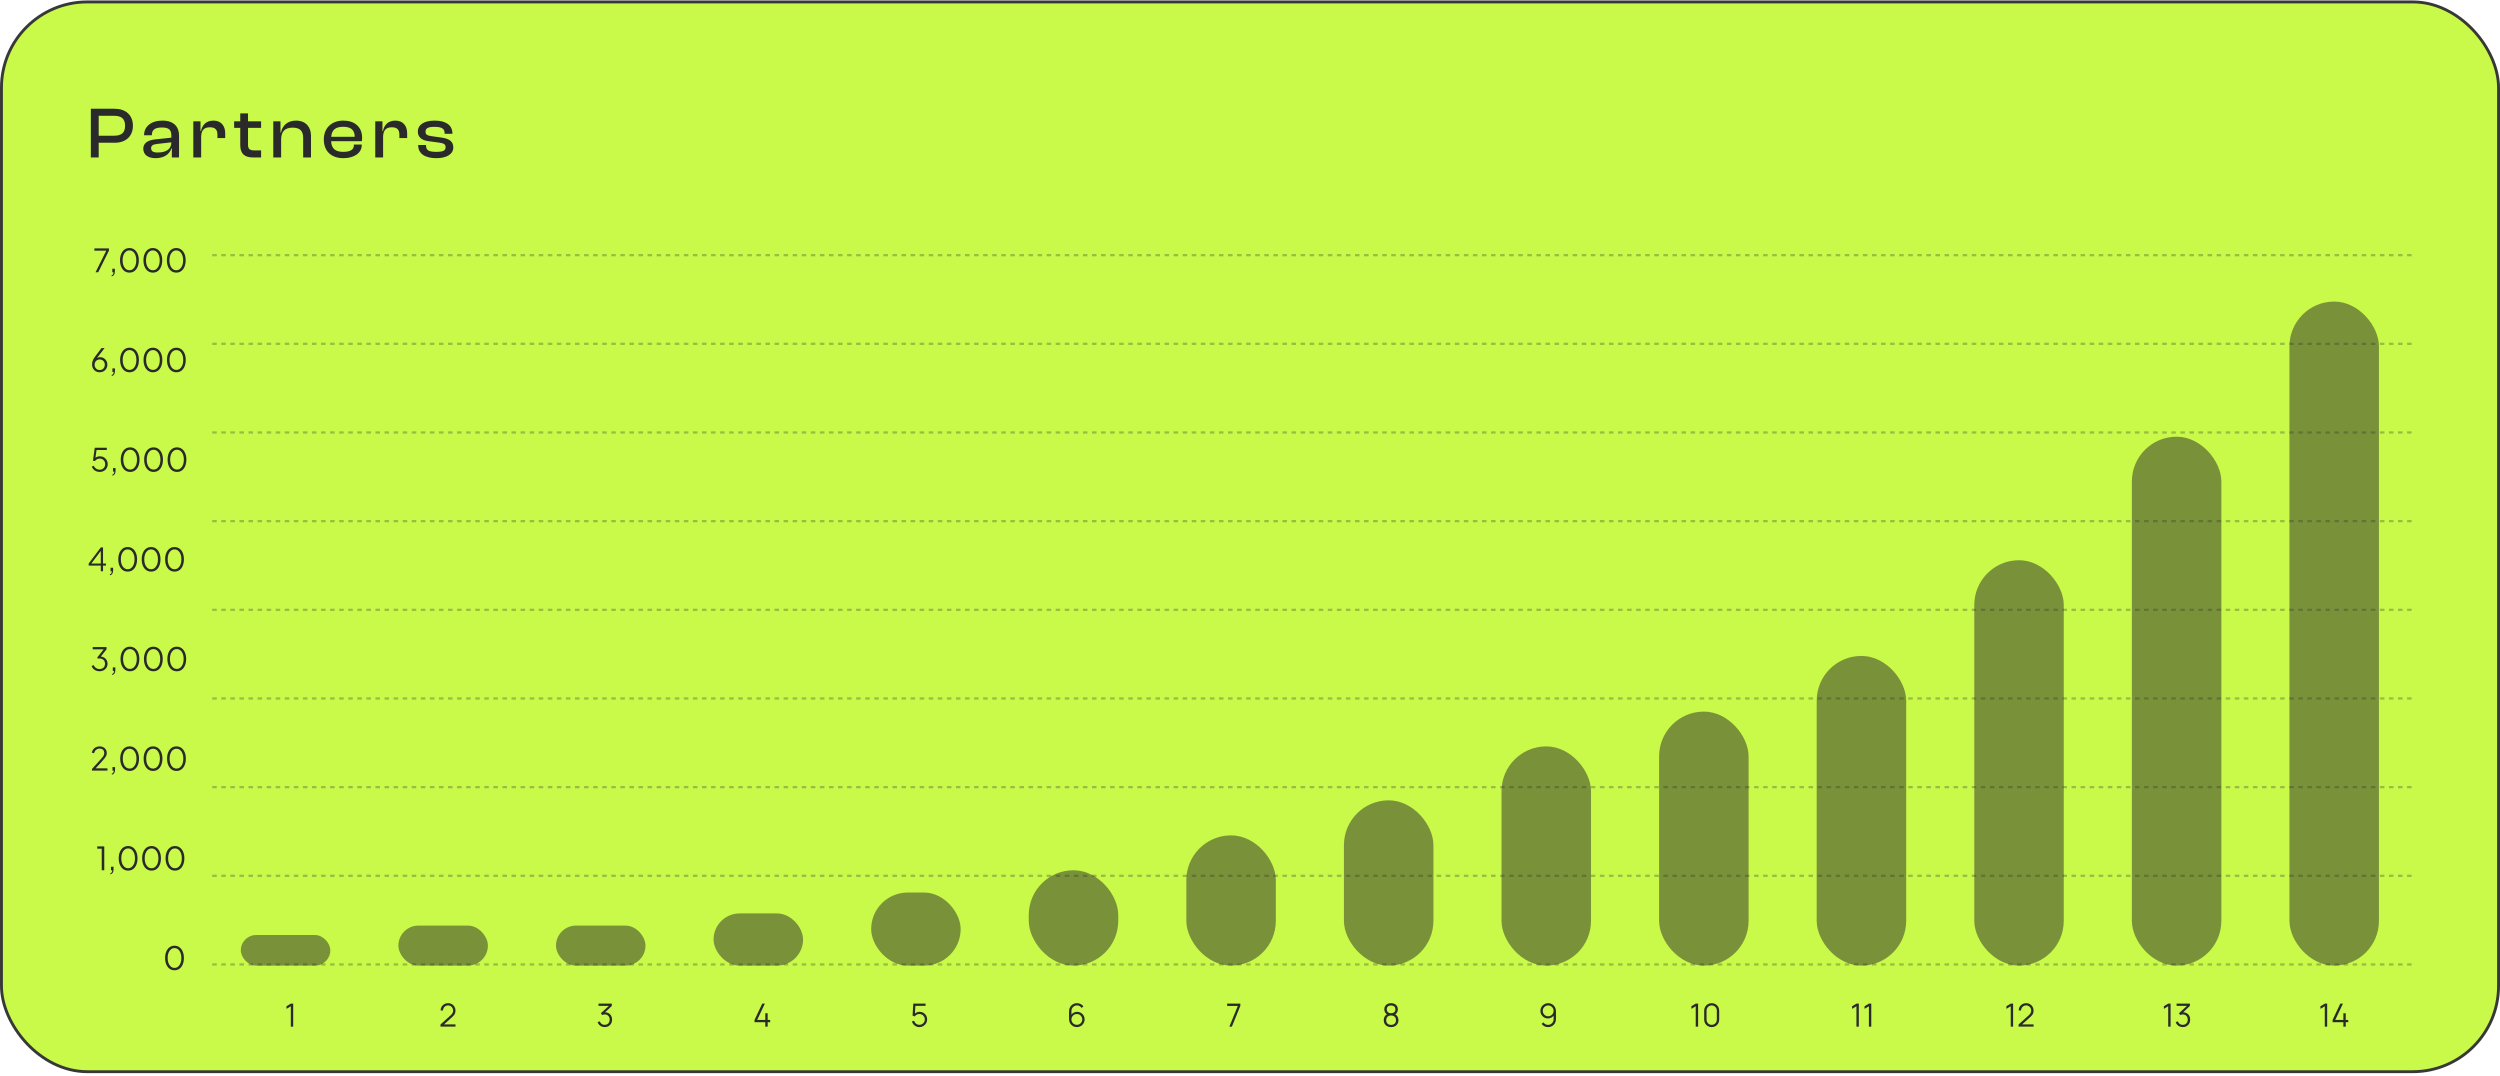 <svg width="860" height="370" viewBox="0 0 860 370" fill="none" xmlns="http://www.w3.org/2000/svg">
<rect x="0.5" y="0.662" width="859" height="368" rx="29.5" fill="#C9FA49"/>
<rect x="0.5" y="0.662" width="859" height="368" rx="29.5" stroke="#383838"/>
<path d="M33.95 54.162H31.25V37.412H39.45C43.175 37.412 45.725 39.537 45.725 43.262C45.725 46.962 43.175 49.112 39.45 49.112H33.95V54.162ZM39.2 39.837H33.95V46.687H39.2C41.725 46.687 43.025 45.737 43.025 43.262C43.025 40.787 41.725 39.837 39.2 39.837ZM53.489 54.412C50.914 54.412 49.289 53.212 49.289 51.162C49.289 49.237 50.839 48.237 53.289 47.962L58.939 47.362V46.637C58.939 44.587 58.039 43.862 55.664 43.862C53.364 43.862 52.239 44.612 52.239 46.437V46.537H49.564V46.437C49.564 43.612 51.914 41.487 55.864 41.487C59.814 41.487 61.589 43.637 61.589 46.612V54.162H59.114V51.062H58.939C58.289 53.162 56.314 54.412 53.489 54.412ZM51.989 50.987C51.989 51.987 52.664 52.462 54.214 52.462C57.039 52.462 58.939 51.412 58.939 48.962L54.064 49.512C52.664 49.687 51.989 50.012 51.989 50.987ZM69.199 54.162H66.499V41.737H68.974V45.087H69.149C69.524 43.087 70.874 41.487 73.424 41.487C76.249 41.487 77.474 43.512 77.474 45.862V47.487H74.799V46.387C74.799 44.612 74.049 43.787 72.199 43.787C70.074 43.787 69.199 44.962 69.199 47.187V54.162ZM89.82 54.162H86.97C84.295 54.162 82.645 52.987 82.645 49.962V43.987H80.545V41.737H82.645V39.012H85.32V41.737H89.82V43.987H85.32V49.812C85.32 51.337 86.02 51.737 87.57 51.737H89.82V54.162ZM96.709 54.162H94.009V41.737H96.484V45.587H96.659C97.034 43.487 98.684 41.487 101.834 41.487C105.284 41.487 106.984 43.812 106.984 46.687V54.162H104.284V47.412C104.284 45.087 103.234 43.912 100.659 43.912C97.934 43.912 96.709 45.312 96.709 48.012V54.162ZM118.14 54.412C114.065 54.412 111.39 52.112 111.39 47.962C111.39 44.087 114.04 41.487 118.09 41.487C121.94 41.487 124.565 43.612 124.565 47.387C124.565 47.837 124.54 48.187 124.465 48.562H113.915C114.015 50.962 115.19 52.237 118.065 52.237C120.665 52.237 121.74 51.387 121.74 49.912V49.712H124.44V49.937C124.44 52.587 121.84 54.412 118.14 54.412ZM118.04 43.612C115.29 43.612 114.09 44.837 113.94 47.062H122.015V47.012C122.015 44.712 120.69 43.612 118.04 43.612ZM131.787 54.162H129.087V41.737H131.562V45.087H131.737C132.112 43.087 133.462 41.487 136.012 41.487C138.837 41.487 140.062 43.512 140.062 45.862V47.487H137.387V46.387C137.387 44.612 136.637 43.787 134.787 43.787C132.662 43.787 131.787 44.962 131.787 47.187V54.162ZM150.133 54.412C146.133 54.412 143.858 52.837 143.858 49.962V49.887H146.558V50.087C146.558 51.712 147.533 52.237 150.133 52.237C152.558 52.237 153.283 51.737 153.283 50.637C153.283 49.612 152.683 49.287 150.908 49.037L147.508 48.587C145.158 48.287 143.733 47.287 143.733 45.212C143.733 43.037 145.708 41.487 149.533 41.487C153.333 41.487 155.633 43.012 155.633 45.962V46.037H152.958V45.887C152.958 44.412 152.208 43.637 149.458 43.637C147.183 43.637 146.383 44.137 146.383 45.312C146.383 46.287 146.883 46.637 148.758 46.887L151.633 47.287C154.583 47.662 155.933 48.662 155.933 50.712C155.933 53.037 153.633 54.412 150.133 54.412Z" fill="#2A2A2A"/>
<g opacity="0.3">
<line x1="73" y1="87.777" x2="830" y2="87.777" stroke="#2A2A2A" stroke-width="0.78" stroke-dasharray="1.56 1.56"/>
<line x1="73" y1="118.277" x2="830" y2="118.277" stroke="#2A2A2A" stroke-width="0.78" stroke-dasharray="1.56 1.56"/>
<line x1="73" y1="148.777" x2="830" y2="148.777" stroke="#2A2A2A" stroke-width="0.78" stroke-dasharray="1.56 1.56"/>
<line x1="73" y1="179.277" x2="830" y2="179.277" stroke="#2A2A2A" stroke-width="0.78" stroke-dasharray="1.56 1.56"/>
<line x1="73" y1="209.777" x2="830" y2="209.777" stroke="#2A2A2A" stroke-width="0.78" stroke-dasharray="1.56 1.56"/>
<line x1="73" y1="240.277" x2="830" y2="240.277" stroke="#2A2A2A" stroke-width="0.78" stroke-dasharray="1.56 1.56"/>
<line x1="73" y1="270.777" x2="830" y2="270.777" stroke="#2A2A2A" stroke-width="0.78" stroke-dasharray="1.56 1.56"/>
<line x1="73" y1="301.277" x2="830" y2="301.277" stroke="#2A2A2A" stroke-width="0.78" stroke-dasharray="1.56 1.56"/>
<line x1="73" y1="331.777" x2="830" y2="331.777" stroke="#2A2A2A" stroke-width="0.78" stroke-dasharray="1.56 1.56"/>
</g>
<rect opacity="0.5" x="82.841" y="321.649" width="30.786" height="10.518" rx="5.259" fill="#2A2A2A"/>
<rect opacity="0.5" x="137.051" y="318.404" width="30.786" height="13.762" rx="6.881" fill="#2A2A2A"/>
<rect opacity="0.5" x="191.261" y="318.404" width="30.786" height="13.762" rx="6.881" fill="#2A2A2A"/>
<rect opacity="0.5" x="245.471" y="314.215" width="30.786" height="17.952" rx="8.976" fill="#2A2A2A"/>
<rect opacity="0.5" x="299.681" y="307.033" width="30.786" height="25.134" rx="12.567" fill="#2A2A2A"/>
<rect opacity="0.5" x="353.891" y="299.363" width="30.786" height="32.803" rx="15.393" fill="#2A2A2A"/>
<rect opacity="0.5" x="408.101" y="287.363" width="30.786" height="44.803" rx="15.393" fill="#2A2A2A"/>
<rect opacity="0.5" x="462.311" y="275.311" width="30.786" height="56.855" rx="15.393" fill="#2A2A2A"/>
<rect opacity="0.5" x="516.521" y="256.757" width="30.786" height="75.41" rx="15.393" fill="#2A2A2A"/>
<rect opacity="0.5" x="570.731" y="244.787" width="30.786" height="87.38" rx="15.393" fill="#2A2A2A"/>
<rect opacity="0.5" x="624.941" y="225.634" width="30.786" height="106.533" rx="15.393" fill="#2A2A2A"/>
<rect opacity="0.5" x="679.151" y="192.715" width="30.786" height="139.451" rx="15.393" fill="#2A2A2A"/>
<rect opacity="0.5" x="733.361" y="150.22" width="30.786" height="181.946" rx="15.393" fill="#2A2A2A"/>
<rect opacity="0.5" x="787.571" y="103.736" width="30.786" height="228.431" rx="15.393" fill="#2A2A2A"/>
<path d="M100.043 353.167V346.149L98.553 347.045V346.138L100.043 345.247H100.863V353.167H100.043Z" fill="#2A2A2A"/>
<path d="M151.52 353.161L151.526 352.424L155.106 349.19C155.414 348.911 155.618 348.647 155.717 348.398C155.82 348.145 155.871 347.881 155.871 347.606C155.871 347.28 155.794 346.985 155.64 346.721C155.486 346.457 155.279 346.248 155.018 346.094C154.758 345.936 154.467 345.857 154.144 345.857C153.807 345.857 153.506 345.938 153.242 346.099C152.978 346.26 152.769 346.473 152.615 346.737C152.465 347.001 152.391 347.289 152.395 347.601H151.57C151.57 347.12 151.684 346.689 151.911 346.308C152.138 345.927 152.446 345.628 152.835 345.412C153.224 345.192 153.664 345.082 154.155 345.082C154.635 345.082 155.066 345.195 155.447 345.423C155.832 345.646 156.135 345.951 156.355 346.336C156.579 346.717 156.69 347.142 156.69 347.612C156.69 347.942 156.65 348.233 156.569 348.486C156.492 348.735 156.37 348.968 156.201 349.185C156.036 349.397 155.825 349.617 155.568 349.845L152.389 352.716L152.263 352.386H156.69V353.161H151.52Z" fill="#2A2A2A"/>
<path d="M208.037 353.326C207.645 353.326 207.284 353.256 206.954 353.117C206.624 352.978 206.339 352.78 206.101 352.523C205.863 352.263 205.689 351.953 205.579 351.594L206.349 351.363C206.481 351.755 206.697 352.052 206.998 352.254C207.302 352.455 207.645 352.552 208.026 352.545C208.378 352.538 208.681 352.459 208.934 352.309C209.19 352.158 209.386 351.949 209.522 351.682C209.658 351.414 209.726 351.104 209.726 350.752C209.726 350.213 209.568 349.78 209.253 349.454C208.941 349.124 208.528 348.959 208.015 348.959C207.872 348.959 207.722 348.979 207.564 349.02C207.406 349.056 207.26 349.109 207.124 349.179L206.717 348.536L209.797 345.692L209.929 346.022H205.892V345.247H210.468V346.033L207.784 348.596L207.773 348.277C208.323 348.207 208.807 348.27 209.225 348.464C209.643 348.658 209.969 348.955 210.204 349.355C210.442 349.751 210.562 350.217 210.562 350.752C210.562 351.258 210.452 351.705 210.232 352.094C210.015 352.479 209.716 352.782 209.335 353.002C208.954 353.218 208.521 353.326 208.037 353.326Z" fill="#2A2A2A"/>
<path d="M263.263 353.167V351.632H259.556V350.862L262.207 345.247H263.114L260.463 350.862H263.263V348.552H264.077V350.862H264.94V351.632H264.077V353.167H263.263Z" fill="#2A2A2A"/>
<path d="M316.255 353.332C315.844 353.332 315.464 353.247 315.116 353.079C314.768 352.91 314.471 352.677 314.225 352.38C313.979 352.083 313.803 351.742 313.697 351.357L314.473 351.148C314.542 351.434 314.669 351.682 314.852 351.891C315.035 352.096 315.25 352.255 315.496 352.369C315.745 352.483 316.005 352.54 316.277 352.54C316.629 352.54 316.944 352.455 317.223 352.287C317.505 352.114 317.729 351.887 317.894 351.605C318.059 351.322 318.141 351.012 318.141 350.675C318.141 350.327 318.055 350.013 317.883 349.735C317.71 349.452 317.483 349.229 317.201 349.064C316.918 348.899 316.61 348.816 316.277 348.816C315.903 348.816 315.58 348.899 315.309 349.064C315.037 349.225 314.821 349.428 314.66 349.674L313.923 349.366L314.165 345.247H318.394V346.022H314.522L314.924 345.643L314.709 349.157L314.506 348.888C314.733 348.627 315.008 348.424 315.331 348.277C315.653 348.13 315.992 348.057 316.348 348.057C316.836 348.057 317.276 348.174 317.668 348.409C318.06 348.64 318.372 348.954 318.603 349.35C318.834 349.746 318.95 350.187 318.95 350.675C318.95 351.159 318.827 351.603 318.581 352.006C318.335 352.406 318.009 352.727 317.602 352.969C317.195 353.211 316.746 353.332 316.255 353.332Z" fill="#2A2A2A"/>
<path d="M370.431 353.332C369.936 353.332 369.485 353.212 369.078 352.974C368.674 352.732 368.352 352.406 368.11 351.995C367.871 351.581 367.752 351.115 367.752 350.598V347.854C367.752 347.322 367.871 346.849 368.11 346.435C368.348 346.017 368.673 345.688 369.083 345.45C369.498 345.208 369.967 345.087 370.491 345.087C370.942 345.087 371.36 345.186 371.745 345.384C372.134 345.582 372.451 345.859 372.697 346.215L372.075 346.726C371.907 346.462 371.683 346.251 371.404 346.094C371.126 345.936 370.821 345.857 370.491 345.857C370.121 345.857 369.791 345.947 369.501 346.127C369.212 346.306 368.984 346.543 368.819 346.836C368.654 347.126 368.572 347.441 368.572 347.782V349.509L368.368 349.278C368.599 348.915 368.902 348.622 369.276 348.398C369.653 348.174 370.064 348.063 370.508 348.063C370.999 348.063 371.441 348.18 371.833 348.415C372.226 348.646 372.537 348.959 372.768 349.355C372.999 349.751 373.115 350.195 373.115 350.686C373.115 351.174 372.992 351.617 372.746 352.017C372.504 352.417 372.18 352.736 371.773 352.974C371.369 353.212 370.922 353.332 370.431 353.332ZM370.431 352.545C370.775 352.545 371.089 352.463 371.371 352.298C371.657 352.133 371.883 351.909 372.048 351.627C372.216 351.344 372.301 351.031 372.301 350.686C372.301 350.341 372.216 350.028 372.048 349.746C371.883 349.46 371.659 349.234 371.377 349.069C371.094 348.9 370.781 348.816 370.436 348.816C370.092 348.816 369.778 348.9 369.496 349.069C369.213 349.234 368.988 349.46 368.819 349.746C368.654 350.028 368.572 350.341 368.572 350.686C368.572 351.027 368.654 351.339 368.819 351.621C368.984 351.903 369.208 352.129 369.49 352.298C369.773 352.463 370.086 352.545 370.431 352.545Z" fill="#2A2A2A"/>
<path d="M422.897 353.167L425.812 346.033H422.144V345.247H426.676V346.033L423.766 353.167H422.897Z" fill="#2A2A2A"/>
<path d="M478.53 353.332C478.035 353.332 477.597 353.233 477.215 353.035C476.838 352.837 476.541 352.56 476.324 352.204C476.112 351.845 476.005 351.425 476.005 350.945C476.005 350.453 476.125 350.017 476.363 349.636C476.601 349.251 476.964 348.959 477.452 348.761L477.441 349.08C477.034 348.93 476.724 348.684 476.511 348.343C476.299 348.002 476.192 347.624 476.192 347.21C476.192 346.77 476.293 346.392 476.495 346.077C476.697 345.758 476.972 345.512 477.32 345.34C477.672 345.168 478.075 345.082 478.53 345.082C478.985 345.082 479.388 345.168 479.74 345.34C480.092 345.512 480.369 345.758 480.57 346.077C480.772 346.392 480.873 346.77 480.873 347.21C480.873 347.624 480.77 348 480.565 348.338C480.363 348.675 480.053 348.922 479.635 349.08L479.608 348.761C480.096 348.955 480.46 349.245 480.702 349.63C480.948 350.015 481.071 350.453 481.071 350.945C481.071 351.425 480.963 351.845 480.746 352.204C480.53 352.56 480.231 352.837 479.85 353.035C479.469 353.233 479.029 353.332 478.53 353.332ZM478.53 352.556C479.029 352.556 479.434 352.419 479.745 352.144C480.057 351.865 480.213 351.465 480.213 350.945C480.213 350.417 480.059 350.017 479.751 349.746C479.443 349.471 479.036 349.333 478.53 349.333C478.024 349.333 477.619 349.471 477.314 349.746C477.01 350.017 476.858 350.417 476.858 350.945C476.858 351.465 477.012 351.865 477.32 352.144C477.628 352.419 478.031 352.556 478.53 352.556ZM478.53 348.552C478.97 348.552 479.327 348.44 479.602 348.217C479.877 347.989 480.015 347.654 480.015 347.21C480.015 346.766 479.877 346.435 479.602 346.215C479.327 345.991 478.97 345.879 478.53 345.879C478.09 345.879 477.732 345.991 477.457 346.215C477.186 346.435 477.05 346.766 477.05 347.21C477.05 347.654 477.186 347.989 477.457 348.217C477.732 348.44 478.09 348.552 478.53 348.552Z" fill="#2A2A2A"/>
<path d="M532.574 345.087C533.072 345.087 533.523 345.208 533.927 345.45C534.334 345.688 534.656 346.015 534.895 346.429C535.133 346.84 535.252 347.302 535.252 347.815V350.565C535.252 351.093 535.133 351.566 534.895 351.984C534.656 352.402 534.33 352.732 533.916 352.974C533.505 353.212 533.037 353.332 532.513 353.332C532.062 353.332 531.644 353.233 531.259 353.035C530.878 352.833 530.562 352.556 530.313 352.204L530.929 351.693C531.098 351.953 531.321 352.162 531.6 352.32C531.882 352.477 532.187 352.556 532.513 352.556C532.887 352.556 533.217 352.468 533.503 352.292C533.793 352.112 534.02 351.878 534.185 351.588C534.354 351.295 534.438 350.978 534.438 350.637V348.91L534.636 349.141C534.409 349.504 534.106 349.797 533.729 350.021C533.355 350.244 532.944 350.356 532.497 350.356C532.009 350.356 531.567 350.239 531.171 350.004C530.779 349.769 530.467 349.454 530.236 349.058C530.009 348.662 529.895 348.22 529.895 347.733C529.895 347.245 530.016 346.801 530.258 346.402C530.5 345.998 530.825 345.679 531.232 345.445C531.639 345.206 532.086 345.087 532.574 345.087ZM532.574 345.868C532.229 345.868 531.915 345.952 531.633 346.121C531.351 346.286 531.125 346.51 530.957 346.792C530.792 347.074 530.709 347.388 530.709 347.733C530.709 348.077 530.792 348.391 530.957 348.673C531.122 348.955 531.345 349.181 531.628 349.35C531.91 349.515 532.223 349.597 532.568 349.597C532.913 349.597 533.226 349.515 533.509 349.35C533.795 349.181 534.02 348.955 534.185 348.673C534.354 348.391 534.438 348.077 534.438 347.733C534.438 347.392 534.354 347.08 534.185 346.798C534.02 346.515 533.796 346.29 533.514 346.121C533.232 345.952 532.918 345.868 532.574 345.868Z" fill="#2A2A2A"/>
<path d="M583.329 353.167V346.149L581.839 347.045V346.138L583.329 345.247H584.149V353.167H583.329ZM588.82 353.332C588.332 353.332 587.892 353.218 587.5 352.991C587.111 352.763 586.803 352.455 586.576 352.067C586.348 351.674 586.235 351.234 586.235 350.747V347.667C586.235 347.179 586.348 346.741 586.576 346.352C586.803 345.96 587.111 345.65 587.5 345.423C587.892 345.195 588.332 345.082 588.82 345.082C589.307 345.082 589.746 345.195 590.134 345.423C590.527 345.65 590.836 345.96 591.064 346.352C591.291 346.741 591.405 347.179 591.405 347.667V350.747C591.405 351.234 591.291 351.674 591.064 352.067C590.836 352.455 590.527 352.763 590.134 352.991C589.746 353.218 589.307 353.332 588.82 353.332ZM588.82 352.551C589.146 352.551 589.443 352.472 589.711 352.314C589.978 352.153 590.191 351.938 590.349 351.671C590.506 351.403 590.585 351.108 590.585 350.785V347.628C590.585 347.302 590.506 347.005 590.349 346.737C590.191 346.469 589.978 346.257 589.711 346.099C589.443 345.938 589.146 345.857 588.82 345.857C588.493 345.857 588.196 345.938 587.929 346.099C587.661 346.257 587.448 346.469 587.291 346.737C587.133 347.005 587.054 347.302 587.054 347.628V350.785C587.054 351.108 587.133 351.403 587.291 351.671C587.448 351.938 587.661 352.153 587.929 352.314C588.196 352.472 588.493 352.551 588.82 352.551Z" fill="#2A2A2A"/>
<path d="M638.614 353.167V346.149L637.124 347.045V346.138L638.614 345.247H639.434V353.167H638.614ZM642.901 353.167V346.149L641.41 347.045V346.138L642.901 345.247H643.72V353.167H642.901Z" fill="#2A2A2A"/>
<path d="M691.692 353.167V346.149L690.202 347.045V346.138L691.692 345.247H692.512V353.167H691.692ZM694.378 353.161L694.383 352.424L697.964 349.19C698.272 348.911 698.475 348.647 698.574 348.398C698.677 348.145 698.728 347.881 698.728 347.606C698.728 347.28 698.651 346.985 698.497 346.721C698.343 346.457 698.136 346.248 697.876 346.094C697.615 345.936 697.324 345.857 697.001 345.857C696.664 345.857 696.363 345.938 696.099 346.099C695.835 346.26 695.626 346.473 695.472 346.737C695.322 347.001 695.249 347.289 695.252 347.601H694.427C694.427 347.12 694.541 346.689 694.768 346.308C694.996 345.927 695.304 345.628 695.692 345.412C696.081 345.192 696.521 345.082 697.012 345.082C697.493 345.082 697.923 345.195 698.305 345.423C698.69 345.646 698.992 345.951 699.212 346.336C699.436 346.717 699.548 347.142 699.548 347.612C699.548 347.942 699.507 348.233 699.427 348.486C699.35 348.735 699.227 348.968 699.058 349.185C698.893 349.397 698.682 349.617 698.426 349.845L695.247 352.716L695.12 352.386H699.548V353.161H694.378Z" fill="#2A2A2A"/>
<path d="M745.86 353.167V346.149L744.37 347.045V346.138L745.86 345.247H746.68V353.167H745.86ZM750.894 353.326C750.502 353.326 750.141 353.256 749.811 353.117C749.481 352.978 749.197 352.78 748.958 352.523C748.72 352.263 748.546 351.953 748.436 351.594L749.206 351.363C749.338 351.755 749.554 352.052 749.855 352.254C750.159 352.455 750.502 352.552 750.883 352.545C751.235 352.538 751.538 352.459 751.791 352.309C752.048 352.158 752.244 351.949 752.379 351.682C752.515 351.414 752.583 351.104 752.583 350.752C752.583 350.213 752.425 349.78 752.11 349.454C751.798 349.124 751.386 348.959 750.872 348.959C750.729 348.959 750.579 348.979 750.421 349.02C750.264 349.056 750.117 349.109 749.981 349.179L749.574 348.536L752.654 345.692L752.786 346.022H748.749V345.247H753.325V346.033L750.641 348.596L750.63 348.277C751.18 348.207 751.664 348.27 752.082 348.464C752.5 348.658 752.827 348.955 753.061 349.355C753.3 349.751 753.419 350.217 753.419 350.752C753.419 351.258 753.309 351.705 753.089 352.094C752.873 352.479 752.574 352.782 752.192 353.002C751.811 353.218 751.378 353.326 750.894 353.326Z" fill="#2A2A2A"/>
<path d="M799.728 353.167V346.149L798.237 347.045V346.138L799.728 345.247H800.547V353.167H799.728ZM806.12 353.167V351.632H802.413V350.862L805.064 345.247H805.972L803.321 350.862H806.12V348.552H806.934V350.862H807.798V351.632H806.934V353.167H806.12Z" fill="#2A2A2A"/>
<path d="M32.869 93.649L36.565 86.224H32.473V85.454H37.478V86.224L33.793 93.649H32.869ZM38.412 95.079V94.694C38.632 94.635 38.794 94.522 38.896 94.353C38.999 94.184 39.05 93.95 39.05 93.649H38.632V92.439H39.512V93.363C39.512 93.84 39.421 94.221 39.237 94.507C39.054 94.8 38.779 94.991 38.412 95.079ZM44.534 93.781C43.889 93.781 43.32 93.605 42.829 93.253C42.345 92.894 41.967 92.399 41.696 91.768C41.425 91.13 41.289 90.389 41.289 89.546C41.289 88.703 41.425 87.966 41.696 87.335C41.967 86.697 42.345 86.202 42.829 85.85C43.313 85.498 43.878 85.322 44.523 85.322C45.168 85.322 45.733 85.498 46.217 85.85C46.701 86.202 47.079 86.697 47.35 87.335C47.621 87.966 47.757 88.703 47.757 89.546C47.757 90.389 47.621 91.13 47.35 91.768C47.086 92.406 46.712 92.901 46.228 93.253C45.744 93.605 45.179 93.781 44.534 93.781ZM44.534 92.956C45.003 92.956 45.414 92.813 45.766 92.527C46.118 92.241 46.393 91.845 46.591 91.339C46.789 90.826 46.888 90.228 46.888 89.546C46.888 88.864 46.789 88.27 46.591 87.764C46.393 87.251 46.118 86.855 45.766 86.576C45.414 86.29 45 86.147 44.523 86.147C44.054 86.147 43.643 86.29 43.291 86.576C42.939 86.855 42.664 87.251 42.466 87.764C42.268 88.27 42.169 88.864 42.169 89.546C42.169 90.221 42.268 90.815 42.466 91.328C42.664 91.841 42.939 92.241 43.291 92.527C43.65 92.813 44.065 92.956 44.534 92.956ZM52.591 93.781C51.945 93.781 51.377 93.605 50.886 93.253C50.402 92.894 50.024 92.399 49.753 91.768C49.481 91.13 49.346 90.389 49.346 89.546C49.346 88.703 49.481 87.966 49.753 87.335C50.024 86.697 50.402 86.202 50.886 85.85C51.37 85.498 51.934 85.322 52.58 85.322C53.225 85.322 53.79 85.498 54.274 85.85C54.758 86.202 55.135 86.697 55.407 87.335C55.678 87.966 55.814 88.703 55.814 89.546C55.814 90.389 55.678 91.13 55.407 91.768C55.143 92.406 54.769 92.901 54.285 93.253C53.801 93.605 53.236 93.781 52.591 93.781ZM52.591 92.956C53.06 92.956 53.471 92.813 53.823 92.527C54.175 92.241 54.45 91.845 54.648 91.339C54.846 90.826 54.945 90.228 54.945 89.546C54.945 88.864 54.846 88.27 54.648 87.764C54.45 87.251 54.175 86.855 53.823 86.576C53.471 86.29 53.056 86.147 52.58 86.147C52.11 86.147 51.7 86.29 51.348 86.576C50.996 86.855 50.721 87.251 50.523 87.764C50.325 88.27 50.226 88.864 50.226 89.546C50.226 90.221 50.325 90.815 50.523 91.328C50.721 91.841 50.996 92.241 51.348 92.527C51.707 92.813 52.121 92.956 52.591 92.956ZM60.647 93.781C60.002 93.781 59.434 93.605 58.942 93.253C58.458 92.894 58.081 92.399 57.809 91.768C57.538 91.13 57.402 90.389 57.402 89.546C57.402 88.703 57.538 87.966 57.809 87.335C58.081 86.697 58.458 86.202 58.942 85.85C59.426 85.498 59.991 85.322 60.636 85.322C61.282 85.322 61.846 85.498 62.33 85.85C62.814 86.202 63.192 86.697 63.463 87.335C63.735 87.966 63.87 88.703 63.87 89.546C63.87 90.389 63.735 91.13 63.463 91.768C63.199 92.406 62.825 92.901 62.341 93.253C61.857 93.605 61.293 93.781 60.647 93.781ZM60.647 92.956C61.117 92.956 61.527 92.813 61.879 92.527C62.231 92.241 62.506 91.845 62.704 91.339C62.902 90.826 63.001 90.228 63.001 89.546C63.001 88.864 62.902 88.27 62.704 87.764C62.506 87.251 62.231 86.855 61.879 86.576C61.527 86.29 61.113 86.147 60.636 86.147C60.167 86.147 59.756 86.29 59.404 86.576C59.052 86.855 58.777 87.251 58.579 87.764C58.381 88.27 58.282 88.864 58.282 89.546C58.282 90.221 58.381 90.815 58.579 91.328C58.777 91.841 59.052 92.241 59.404 92.527C59.764 92.813 60.178 92.956 60.647 92.956Z" fill="#2A2A2A"/>
<path d="M34.3 128.067C33.787 128.067 33.332 127.953 32.936 127.726C32.54 127.491 32.228 127.172 32.001 126.769C31.774 126.358 31.66 125.889 31.66 125.361C31.66 125.067 31.693 124.778 31.759 124.492C31.832 124.206 31.939 123.923 32.078 123.645C32.225 123.366 32.401 123.087 32.606 122.809L34.916 119.74H35.972L33.123 123.469L32.958 123.568C33.068 123.384 33.196 123.245 33.343 123.15C33.49 123.047 33.651 122.974 33.827 122.93C34.01 122.886 34.205 122.864 34.41 122.864C34.887 122.864 35.316 122.977 35.697 123.205C36.078 123.425 36.379 123.729 36.599 124.118C36.826 124.506 36.94 124.957 36.94 125.471C36.94 125.962 36.823 126.406 36.588 126.802C36.361 127.19 36.049 127.498 35.653 127.726C35.257 127.953 34.806 128.067 34.3 128.067ZM34.3 127.297C34.637 127.297 34.938 127.22 35.202 127.066C35.466 126.904 35.675 126.684 35.829 126.406C35.983 126.127 36.06 125.815 36.06 125.471C36.06 125.119 35.983 124.807 35.829 124.536C35.682 124.264 35.477 124.052 35.213 123.898C34.949 123.736 34.645 123.656 34.3 123.656C33.963 123.656 33.658 123.736 33.387 123.898C33.123 124.052 32.914 124.264 32.76 124.536C32.613 124.807 32.54 125.119 32.54 125.471C32.54 125.815 32.617 126.127 32.771 126.406C32.925 126.684 33.134 126.904 33.398 127.066C33.662 127.22 33.963 127.297 34.3 127.297ZM38.444 129.365V128.98C38.663 128.921 38.825 128.807 38.928 128.639C39.03 128.47 39.081 128.235 39.081 127.935H38.663V126.725H39.544V127.649C39.544 128.125 39.452 128.507 39.269 128.793C39.085 129.086 38.81 129.277 38.444 129.365ZM44.565 128.067C43.92 128.067 43.352 127.891 42.86 127.539C42.376 127.179 41.999 126.684 41.727 126.054C41.456 125.416 41.32 124.675 41.32 123.832C41.32 122.988 41.456 122.251 41.727 121.621C41.999 120.983 42.376 120.488 42.86 120.136C43.344 119.784 43.909 119.608 44.554 119.608C45.2 119.608 45.764 119.784 46.248 120.136C46.732 120.488 47.11 120.983 47.381 121.621C47.653 122.251 47.788 122.988 47.788 123.832C47.788 124.675 47.653 125.416 47.381 126.054C47.117 126.692 46.743 127.187 46.259 127.539C45.775 127.891 45.211 128.067 44.565 128.067ZM44.565 127.242C45.035 127.242 45.445 127.099 45.797 126.813C46.149 126.527 46.424 126.131 46.622 125.625C46.82 125.111 46.919 124.514 46.919 123.832C46.919 123.15 46.82 122.556 46.622 122.05C46.424 121.536 46.149 121.14 45.797 120.862C45.445 120.576 45.031 120.433 44.554 120.433C44.085 120.433 43.674 120.576 43.322 120.862C42.97 121.14 42.695 121.536 42.497 122.05C42.299 122.556 42.2 123.15 42.2 123.832C42.2 124.506 42.299 125.1 42.497 125.614C42.695 126.127 42.97 126.527 43.322 126.813C43.682 127.099 44.096 127.242 44.565 127.242ZM52.622 128.067C51.977 128.067 51.408 127.891 50.917 127.539C50.433 127.179 50.055 126.684 49.784 126.054C49.513 125.416 49.377 124.675 49.377 123.832C49.377 122.988 49.513 122.251 49.784 121.621C50.055 120.983 50.433 120.488 50.917 120.136C51.401 119.784 51.966 119.608 52.611 119.608C53.256 119.608 53.821 119.784 54.305 120.136C54.789 120.488 55.167 120.983 55.438 121.621C55.709 122.251 55.845 122.988 55.845 123.832C55.845 124.675 55.709 125.416 55.438 126.054C55.174 126.692 54.8 127.187 54.316 127.539C53.832 127.891 53.267 128.067 52.622 128.067ZM52.622 127.242C53.091 127.242 53.502 127.099 53.854 126.813C54.206 126.527 54.481 126.131 54.679 125.625C54.877 125.111 54.976 124.514 54.976 123.832C54.976 123.15 54.877 122.556 54.679 122.05C54.481 121.536 54.206 121.14 53.854 120.862C53.502 120.576 53.088 120.433 52.611 120.433C52.142 120.433 51.731 120.576 51.379 120.862C51.027 121.14 50.752 121.536 50.554 122.05C50.356 122.556 50.257 123.15 50.257 123.832C50.257 124.506 50.356 125.1 50.554 125.614C50.752 126.127 51.027 126.527 51.379 126.813C51.738 127.099 52.153 127.242 52.622 127.242ZM60.679 128.067C60.033 128.067 59.465 127.891 58.974 127.539C58.49 127.179 58.112 126.684 57.841 126.054C57.569 125.416 57.434 124.675 57.434 123.832C57.434 122.988 57.569 122.251 57.841 121.621C58.112 120.983 58.49 120.488 58.974 120.136C59.458 119.784 60.022 119.608 60.668 119.608C61.313 119.608 61.878 119.784 62.362 120.136C62.846 120.488 63.223 120.983 63.495 121.621C63.766 122.251 63.902 122.988 63.902 123.832C63.902 124.675 63.766 125.416 63.495 126.054C63.231 126.692 62.857 127.187 62.373 127.539C61.889 127.891 61.324 128.067 60.679 128.067ZM60.679 127.242C61.148 127.242 61.559 127.099 61.911 126.813C62.263 126.527 62.538 126.131 62.736 125.625C62.934 125.111 63.033 124.514 63.033 123.832C63.033 123.15 62.934 122.556 62.736 122.05C62.538 121.536 62.263 121.14 61.911 120.862C61.559 120.576 61.144 120.433 60.668 120.433C60.198 120.433 59.788 120.576 59.436 120.862C59.084 121.14 58.809 121.536 58.611 122.05C58.413 122.556 58.314 123.15 58.314 123.832C58.314 124.506 58.413 125.1 58.611 125.614C58.809 126.127 59.084 126.527 59.436 126.813C59.795 127.099 60.209 127.242 60.679 127.242Z" fill="#2A2A2A"/>
<path d="M34.322 162.352C33.897 162.352 33.501 162.279 33.134 162.132C32.775 161.986 32.459 161.777 32.188 161.505C31.917 161.234 31.711 160.911 31.572 160.537L32.243 160.207C32.412 160.633 32.687 160.97 33.068 161.219C33.457 161.461 33.875 161.582 34.322 161.582C34.681 161.582 35 161.498 35.279 161.329C35.565 161.161 35.789 160.933 35.95 160.647C36.111 160.354 36.192 160.028 36.192 159.668C36.192 159.294 36.108 158.964 35.939 158.678C35.778 158.392 35.558 158.169 35.279 158.007C35 157.839 34.685 157.754 34.333 157.754C33.974 157.754 33.64 157.839 33.332 158.007C33.031 158.169 32.811 158.367 32.672 158.601L31.979 158.469L32.595 154.025H36.742V154.795H32.914L33.255 154.498L32.76 157.996L32.419 157.842C32.676 157.527 32.976 157.303 33.321 157.171C33.666 157.032 34.018 156.962 34.377 156.962C34.905 156.962 35.371 157.087 35.774 157.336C36.177 157.578 36.493 157.905 36.72 158.315C36.955 158.719 37.072 159.17 37.072 159.668C37.072 160.174 36.951 160.633 36.709 161.043C36.474 161.447 36.148 161.766 35.73 162C35.319 162.235 34.85 162.352 34.322 162.352ZM38.658 163.65V163.265C38.878 163.207 39.04 163.093 39.142 162.924C39.245 162.756 39.296 162.521 39.296 162.22H38.878V161.01H39.758V161.934C39.758 162.411 39.667 162.792 39.483 163.078C39.3 163.372 39.025 163.562 38.658 163.65ZM44.78 162.352C44.135 162.352 43.566 162.176 43.075 161.824C42.591 161.465 42.214 160.97 41.942 160.339C41.671 159.701 41.535 158.961 41.535 158.117C41.535 157.274 41.671 156.537 41.942 155.906C42.214 155.268 42.591 154.773 43.075 154.421C43.559 154.069 44.124 153.893 44.769 153.893C45.414 153.893 45.979 154.069 46.463 154.421C46.947 154.773 47.325 155.268 47.596 155.906C47.867 156.537 48.003 157.274 48.003 158.117C48.003 158.961 47.867 159.701 47.596 160.339C47.332 160.977 46.958 161.472 46.474 161.824C45.99 162.176 45.425 162.352 44.78 162.352ZM44.78 161.527C45.249 161.527 45.66 161.384 46.012 161.098C46.364 160.812 46.639 160.416 46.837 159.91C47.035 159.397 47.134 158.799 47.134 158.117C47.134 157.435 47.035 156.841 46.837 156.335C46.639 155.822 46.364 155.426 46.012 155.147C45.66 154.861 45.246 154.718 44.769 154.718C44.3 154.718 43.889 154.861 43.537 155.147C43.185 155.426 42.91 155.822 42.712 156.335C42.514 156.841 42.415 157.435 42.415 158.117C42.415 158.792 42.514 159.386 42.712 159.899C42.91 160.413 43.185 160.812 43.537 161.098C43.897 161.384 44.311 161.527 44.78 161.527ZM52.837 162.352C52.191 162.352 51.623 162.176 51.132 161.824C50.648 161.465 50.27 160.97 49.999 160.339C49.727 159.701 49.592 158.961 49.592 158.117C49.592 157.274 49.727 156.537 49.999 155.906C50.27 155.268 50.648 154.773 51.132 154.421C51.616 154.069 52.181 153.893 52.826 153.893C53.471 153.893 54.036 154.069 54.52 154.421C55.004 154.773 55.382 155.268 55.653 155.906C55.924 156.537 56.06 157.274 56.06 158.117C56.06 158.961 55.924 159.701 55.653 160.339C55.389 160.977 55.015 161.472 54.531 161.824C54.047 162.176 53.482 162.352 52.837 162.352ZM52.837 161.527C53.306 161.527 53.717 161.384 54.069 161.098C54.421 160.812 54.696 160.416 54.894 159.91C55.092 159.397 55.191 158.799 55.191 158.117C55.191 157.435 55.092 156.841 54.894 156.335C54.696 155.822 54.421 155.426 54.069 155.147C53.717 154.861 53.303 154.718 52.826 154.718C52.356 154.718 51.946 154.861 51.594 155.147C51.242 155.426 50.967 155.822 50.769 156.335C50.571 156.841 50.472 157.435 50.472 158.117C50.472 158.792 50.571 159.386 50.769 159.899C50.967 160.413 51.242 160.812 51.594 161.098C51.953 161.384 52.367 161.527 52.837 161.527ZM60.893 162.352C60.248 162.352 59.68 162.176 59.188 161.824C58.704 161.465 58.327 160.97 58.055 160.339C57.784 159.701 57.648 158.961 57.648 158.117C57.648 157.274 57.784 156.537 58.055 155.906C58.327 155.268 58.704 154.773 59.188 154.421C59.672 154.069 60.237 153.893 60.882 153.893C61.528 153.893 62.092 154.069 62.576 154.421C63.06 154.773 63.438 155.268 63.709 155.906C63.981 156.537 64.116 157.274 64.116 158.117C64.116 158.961 63.981 159.701 63.709 160.339C63.445 160.977 63.071 161.472 62.587 161.824C62.103 162.176 61.539 162.352 60.893 162.352ZM60.893 161.527C61.363 161.527 61.773 161.384 62.125 161.098C62.477 160.812 62.752 160.416 62.95 159.91C63.148 159.397 63.247 158.799 63.247 158.117C63.247 157.435 63.148 156.841 62.95 156.335C62.752 155.822 62.477 155.426 62.125 155.147C61.773 154.861 61.359 154.718 60.882 154.718C60.413 154.718 60.002 154.861 59.65 155.147C59.298 155.426 59.023 155.822 58.825 156.335C58.627 156.841 58.528 157.435 58.528 158.117C58.528 158.792 58.627 159.386 58.825 159.899C59.023 160.413 59.298 160.812 59.65 161.098C60.01 161.384 60.424 161.527 60.893 161.527Z" fill="#2A2A2A"/>
<path d="M34.675 196.506V194.57H30.506V193.855L34.675 188.311H35.445V193.855H36.446V194.57H35.445V196.506H34.675ZM31.177 194.174L31.078 193.855H34.675V189.07L34.95 189.147L31.177 194.174ZM37.809 197.936V197.551C38.029 197.492 38.19 197.379 38.293 197.21C38.395 197.041 38.447 196.807 38.447 196.506H38.029V195.296H38.909V196.22C38.909 196.697 38.817 197.078 38.634 197.364C38.45 197.657 38.175 197.848 37.809 197.936ZM43.931 196.638C43.285 196.638 42.717 196.462 42.226 196.11C41.742 195.751 41.364 195.256 41.093 194.625C40.821 193.987 40.686 193.246 40.686 192.403C40.686 191.56 40.821 190.823 41.093 190.192C41.364 189.554 41.742 189.059 42.226 188.707C42.71 188.355 43.274 188.179 43.92 188.179C44.565 188.179 45.13 188.355 45.614 188.707C46.098 189.059 46.475 189.554 46.747 190.192C47.018 190.823 47.154 191.56 47.154 192.403C47.154 193.246 47.018 193.987 46.747 194.625C46.483 195.263 46.109 195.758 45.625 196.11C45.141 196.462 44.576 196.638 43.931 196.638ZM43.931 195.813C44.4 195.813 44.811 195.67 45.163 195.384C45.515 195.098 45.79 194.702 45.988 194.196C46.186 193.683 46.285 193.085 46.285 192.403C46.285 191.721 46.186 191.127 45.988 190.621C45.79 190.108 45.515 189.712 45.163 189.433C44.811 189.147 44.396 189.004 43.92 189.004C43.45 189.004 43.04 189.147 42.688 189.433C42.336 189.712 42.061 190.108 41.863 190.621C41.665 191.127 41.566 191.721 41.566 192.403C41.566 193.078 41.665 193.672 41.863 194.185C42.061 194.698 42.336 195.098 42.688 195.384C43.047 195.67 43.461 195.813 43.931 195.813ZM51.987 196.638C51.342 196.638 50.773 196.462 50.282 196.11C49.798 195.751 49.42 195.256 49.149 194.625C48.878 193.987 48.742 193.246 48.742 192.403C48.742 191.56 48.878 190.823 49.149 190.192C49.42 189.554 49.798 189.059 50.282 188.707C50.766 188.355 51.331 188.179 51.976 188.179C52.621 188.179 53.186 188.355 53.67 188.707C54.154 189.059 54.532 189.554 54.803 190.192C55.075 190.823 55.21 191.56 55.21 192.403C55.21 193.246 55.075 193.987 54.803 194.625C54.539 195.263 54.165 195.758 53.681 196.11C53.197 196.462 52.633 196.638 51.987 196.638ZM51.987 195.813C52.456 195.813 52.867 195.67 53.219 195.384C53.571 195.098 53.846 194.702 54.044 194.196C54.242 193.683 54.341 193.085 54.341 192.403C54.341 191.721 54.242 191.127 54.044 190.621C53.846 190.108 53.571 189.712 53.219 189.433C52.867 189.147 52.453 189.004 51.976 189.004C51.507 189.004 51.096 189.147 50.744 189.433C50.392 189.712 50.117 190.108 49.919 190.621C49.721 191.127 49.622 191.721 49.622 192.403C49.622 193.078 49.721 193.672 49.919 194.185C50.117 194.698 50.392 195.098 50.744 195.384C51.103 195.67 51.518 195.813 51.987 195.813ZM60.044 196.638C59.398 196.638 58.83 196.462 58.339 196.11C57.855 195.751 57.477 195.256 57.206 194.625C56.934 193.987 56.799 193.246 56.799 192.403C56.799 191.56 56.934 190.823 57.206 190.192C57.477 189.554 57.855 189.059 58.339 188.707C58.823 188.355 59.388 188.179 60.033 188.179C60.678 188.179 61.243 188.355 61.727 188.707C62.211 189.059 62.589 189.554 62.86 190.192C63.131 190.823 63.267 191.56 63.267 192.403C63.267 193.246 63.131 193.987 62.86 194.625C62.596 195.263 62.222 195.758 61.738 196.11C61.254 196.462 60.689 196.638 60.044 196.638ZM60.044 195.813C60.513 195.813 60.924 195.67 61.276 195.384C61.628 195.098 61.903 194.702 62.101 194.196C62.299 193.683 62.398 193.085 62.398 192.403C62.398 191.721 62.299 191.127 62.101 190.621C61.903 190.108 61.628 189.712 61.276 189.433C60.924 189.147 60.51 189.004 60.033 189.004C59.563 189.004 59.153 189.147 58.801 189.433C58.449 189.712 58.174 190.108 57.976 190.621C57.778 191.127 57.679 191.721 57.679 192.403C57.679 193.078 57.778 193.672 57.976 194.185C58.174 194.698 58.449 195.098 58.801 195.384C59.16 195.67 59.575 195.813 60.044 195.813Z" fill="#2A2A2A"/>
<path d="M34.234 230.924C33.809 230.924 33.416 230.85 33.057 230.704C32.698 230.557 32.382 230.348 32.111 230.077C31.847 229.805 31.645 229.483 31.506 229.109L32.21 228.779C32.379 229.204 32.643 229.541 33.002 229.791C33.361 230.033 33.772 230.154 34.234 230.154C34.601 230.154 34.927 230.084 35.213 229.945C35.499 229.798 35.723 229.589 35.884 229.318C36.045 229.046 36.126 228.716 36.126 228.328C36.126 227.939 36.042 227.609 35.873 227.338C35.712 227.066 35.488 226.861 35.202 226.722C34.916 226.582 34.59 226.513 34.223 226.513C34.128 226.513 34.021 226.516 33.904 226.524C33.794 226.531 33.702 226.542 33.629 226.557L33.453 226.172L35.664 223.367H31.891V222.597H36.654V223.367L34.586 225.974L34.476 225.831C34.967 225.845 35.404 225.963 35.785 226.183C36.166 226.395 36.463 226.685 36.676 227.052C36.896 227.418 37.006 227.844 37.006 228.328C37.006 228.812 36.889 229.252 36.654 229.648C36.419 230.036 36.093 230.348 35.675 230.583C35.257 230.81 34.777 230.924 34.234 230.924ZM38.583 232.222V231.837C38.803 231.778 38.965 231.664 39.067 231.496C39.17 231.327 39.221 231.092 39.221 230.792H38.803V229.582H39.683V230.506C39.683 230.982 39.592 231.364 39.408 231.65C39.225 231.943 38.95 232.134 38.583 232.222ZM44.705 230.924C44.06 230.924 43.491 230.748 43 230.396C42.516 230.036 42.138 229.541 41.867 228.911C41.596 228.273 41.46 227.532 41.46 226.689C41.46 225.845 41.596 225.108 41.867 224.478C42.138 223.84 42.516 223.345 43 222.993C43.484 222.641 44.049 222.465 44.694 222.465C45.339 222.465 45.904 222.641 46.388 222.993C46.872 223.345 47.25 223.84 47.521 224.478C47.792 225.108 47.928 225.845 47.928 226.689C47.928 227.532 47.792 228.273 47.521 228.911C47.257 229.549 46.883 230.044 46.399 230.396C45.915 230.748 45.35 230.924 44.705 230.924ZM44.705 230.099C45.174 230.099 45.585 229.956 45.937 229.67C46.289 229.384 46.564 228.988 46.762 228.482C46.96 227.968 47.059 227.371 47.059 226.689C47.059 226.007 46.96 225.413 46.762 224.907C46.564 224.393 46.289 223.997 45.937 223.719C45.585 223.433 45.171 223.29 44.694 223.29C44.225 223.29 43.814 223.433 43.462 223.719C43.11 223.997 42.835 224.393 42.637 224.907C42.439 225.413 42.34 226.007 42.34 226.689C42.34 227.363 42.439 227.957 42.637 228.471C42.835 228.984 43.11 229.384 43.462 229.67C43.821 229.956 44.236 230.099 44.705 230.099ZM52.762 230.924C52.116 230.924 51.548 230.748 51.057 230.396C50.573 230.036 50.195 229.541 49.924 228.911C49.652 228.273 49.517 227.532 49.517 226.689C49.517 225.845 49.652 225.108 49.924 224.478C50.195 223.84 50.573 223.345 51.057 222.993C51.541 222.641 52.105 222.465 52.751 222.465C53.396 222.465 53.961 222.641 54.445 222.993C54.929 223.345 55.306 223.84 55.578 224.478C55.849 225.108 55.985 225.845 55.985 226.689C55.985 227.532 55.849 228.273 55.578 228.911C55.314 229.549 54.94 230.044 54.456 230.396C53.972 230.748 53.407 230.924 52.762 230.924ZM52.762 230.099C53.231 230.099 53.642 229.956 53.994 229.67C54.346 229.384 54.621 228.988 54.819 228.482C55.017 227.968 55.116 227.371 55.116 226.689C55.116 226.007 55.017 225.413 54.819 224.907C54.621 224.393 54.346 223.997 53.994 223.719C53.642 223.433 53.227 223.29 52.751 223.29C52.281 223.29 51.871 223.433 51.519 223.719C51.167 223.997 50.892 224.393 50.694 224.907C50.496 225.413 50.397 226.007 50.397 226.689C50.397 227.363 50.496 227.957 50.694 228.471C50.892 228.984 51.167 229.384 51.519 229.67C51.878 229.956 52.292 230.099 52.762 230.099ZM60.818 230.924C60.173 230.924 59.605 230.748 59.113 230.396C58.629 230.036 58.252 229.541 57.98 228.911C57.709 228.273 57.573 227.532 57.573 226.689C57.573 225.845 57.709 225.108 57.98 224.478C58.252 223.84 58.629 223.345 59.113 222.993C59.597 222.641 60.162 222.465 60.807 222.465C61.453 222.465 62.017 222.641 62.501 222.993C62.985 223.345 63.363 223.84 63.634 224.478C63.906 225.108 64.041 225.845 64.041 226.689C64.041 227.532 63.906 228.273 63.634 228.911C63.37 229.549 62.996 230.044 62.512 230.396C62.028 230.748 61.464 230.924 60.818 230.924ZM60.818 230.099C61.288 230.099 61.698 229.956 62.05 229.67C62.402 229.384 62.677 228.988 62.875 228.482C63.073 227.968 63.172 227.371 63.172 226.689C63.172 226.007 63.073 225.413 62.875 224.907C62.677 224.393 62.402 223.997 62.05 223.719C61.698 223.433 61.284 223.29 60.807 223.29C60.338 223.29 59.927 223.433 59.575 223.719C59.223 223.997 58.948 224.393 58.75 224.907C58.552 225.413 58.453 226.007 58.453 226.689C58.453 227.363 58.552 227.957 58.75 228.471C58.948 228.984 59.223 229.384 59.575 229.67C59.935 229.956 60.349 230.099 60.818 230.099Z" fill="#2A2A2A"/>
<path d="M31.638 265.078V264.528L33.926 262.009C34.373 261.517 34.736 261.11 35.015 260.788C35.301 260.465 35.514 260.172 35.653 259.908C35.792 259.644 35.862 259.358 35.862 259.05C35.862 258.558 35.719 258.181 35.433 257.917C35.147 257.653 34.766 257.521 34.289 257.521C33.798 257.521 33.383 257.66 33.046 257.939C32.716 258.217 32.492 258.606 32.375 259.105L31.572 258.929C31.667 258.481 31.84 258.096 32.089 257.774C32.338 257.451 32.65 257.202 33.024 257.026C33.398 256.842 33.816 256.751 34.278 256.751C34.769 256.751 35.198 256.85 35.565 257.048C35.932 257.246 36.218 257.517 36.423 257.862C36.636 258.206 36.742 258.602 36.742 259.05C36.742 259.358 36.676 259.655 36.544 259.941C36.419 260.227 36.229 260.535 35.972 260.865C35.715 261.195 35.385 261.58 34.982 262.02L32.903 264.308H36.962V265.078H31.638ZM38.476 266.508V266.123C38.696 266.064 38.857 265.95 38.96 265.782C39.062 265.613 39.114 265.378 39.114 265.078H38.696V263.868H39.576V264.792C39.576 265.268 39.484 265.65 39.301 265.936C39.117 266.229 38.842 266.42 38.476 266.508ZM44.597 265.21C43.952 265.21 43.384 265.034 42.892 264.682C42.408 264.322 42.031 263.827 41.76 263.197C41.488 262.559 41.352 261.818 41.352 260.975C41.352 260.131 41.488 259.394 41.76 258.764C42.031 258.126 42.408 257.631 42.892 257.279C43.377 256.927 43.941 256.751 44.587 256.751C45.232 256.751 45.797 256.927 46.281 257.279C46.764 257.631 47.142 258.126 47.413 258.764C47.685 259.394 47.821 260.131 47.821 260.975C47.821 261.818 47.685 262.559 47.413 263.197C47.15 263.835 46.776 264.33 46.291 264.682C45.807 265.034 45.243 265.21 44.597 265.21ZM44.597 264.385C45.067 264.385 45.477 264.242 45.83 263.956C46.181 263.67 46.456 263.274 46.654 262.768C46.852 262.254 46.952 261.657 46.952 260.975C46.952 260.293 46.852 259.699 46.654 259.193C46.456 258.679 46.181 258.283 45.83 258.005C45.477 257.719 45.063 257.576 44.587 257.576C44.117 257.576 43.706 257.719 43.355 258.005C43.002 258.283 42.727 258.679 42.529 259.193C42.331 259.699 42.233 260.293 42.233 260.975C42.233 261.649 42.331 262.243 42.529 262.757C42.727 263.27 43.002 263.67 43.355 263.956C43.714 264.242 44.128 264.385 44.597 264.385ZM52.654 265.21C52.009 265.21 51.441 265.034 50.949 264.682C50.465 264.322 50.087 263.827 49.816 263.197C49.545 262.559 49.409 261.818 49.409 260.975C49.409 260.131 49.545 259.394 49.816 258.764C50.087 258.126 50.465 257.631 50.949 257.279C51.433 256.927 51.998 256.751 52.643 256.751C53.288 256.751 53.853 256.927 54.337 257.279C54.821 257.631 55.199 258.126 55.47 258.764C55.742 259.394 55.877 260.131 55.877 260.975C55.877 261.818 55.742 262.559 55.47 263.197C55.206 263.835 54.832 264.33 54.348 264.682C53.864 265.034 53.3 265.21 52.654 265.21ZM52.654 264.385C53.123 264.385 53.534 264.242 53.886 263.956C54.238 263.67 54.513 263.274 54.711 262.768C54.909 262.254 55.008 261.657 55.008 260.975C55.008 260.293 54.909 259.699 54.711 259.193C54.513 258.679 54.238 258.283 53.886 258.005C53.534 257.719 53.12 257.576 52.643 257.576C52.174 257.576 51.763 257.719 51.411 258.005C51.059 258.283 50.784 258.679 50.586 259.193C50.388 259.699 50.289 260.293 50.289 260.975C50.289 261.649 50.388 262.243 50.586 262.757C50.784 263.27 51.059 263.67 51.411 263.956C51.77 264.242 52.185 264.385 52.654 264.385ZM60.711 265.21C60.066 265.21 59.497 265.034 59.006 264.682C58.522 264.322 58.144 263.827 57.873 263.197C57.602 262.559 57.466 261.818 57.466 260.975C57.466 260.131 57.602 259.394 57.873 258.764C58.144 258.126 58.522 257.631 59.006 257.279C59.49 256.927 60.054 256.751 60.7 256.751C61.345 256.751 61.91 256.927 62.394 257.279C62.878 257.631 63.255 258.126 63.527 258.764C63.798 259.394 63.934 260.131 63.934 260.975C63.934 261.818 63.798 262.559 63.527 263.197C63.263 263.835 62.889 264.33 62.405 264.682C61.921 265.034 61.356 265.21 60.711 265.21ZM60.711 264.385C61.18 264.385 61.591 264.242 61.943 263.956C62.295 263.67 62.57 263.274 62.768 262.768C62.966 262.254 63.065 261.657 63.065 260.975C63.065 260.293 62.966 259.699 62.768 259.193C62.57 258.679 62.295 258.283 61.943 258.005C61.591 257.719 61.176 257.576 60.7 257.576C60.23 257.576 59.82 257.719 59.468 258.005C59.116 258.283 58.841 258.679 58.643 259.193C58.445 259.699 58.346 260.293 58.346 260.975C58.346 261.649 58.445 262.243 58.643 262.757C58.841 263.27 59.116 263.67 59.468 263.956C59.827 264.242 60.242 264.385 60.711 264.385Z" fill="#2A2A2A"/>
<path d="M34.991 299.363V291.938H33.451V291.168H35.871V299.363H34.991ZM37.962 300.793V300.408C38.182 300.349 38.343 300.236 38.446 300.067C38.549 299.898 38.6 299.664 38.6 299.363H38.182V298.153H39.062V299.077C39.062 299.554 38.97 299.935 38.787 300.221C38.604 300.514 38.329 300.705 37.962 300.793ZM44.084 299.495C43.438 299.495 42.87 299.319 42.379 298.967C41.895 298.608 41.517 298.113 41.246 297.482C40.974 296.844 40.839 296.103 40.839 295.26C40.839 294.417 40.974 293.68 41.246 293.049C41.517 292.411 41.895 291.916 42.379 291.564C42.863 291.212 43.428 291.036 44.073 291.036C44.718 291.036 45.283 291.212 45.767 291.564C46.251 291.916 46.629 292.411 46.9 293.049C47.171 293.68 47.307 294.417 47.307 295.26C47.307 296.103 47.171 296.844 46.9 297.482C46.636 298.12 46.262 298.615 45.778 298.967C45.294 299.319 44.729 299.495 44.084 299.495ZM44.084 298.67C44.553 298.67 44.964 298.527 45.316 298.241C45.668 297.955 45.943 297.559 46.141 297.053C46.339 296.54 46.438 295.942 46.438 295.26C46.438 294.578 46.339 293.984 46.141 293.478C45.943 292.965 45.668 292.569 45.316 292.29C44.964 292.004 44.55 291.861 44.073 291.861C43.603 291.861 43.193 292.004 42.841 292.29C42.489 292.569 42.214 292.965 42.016 293.478C41.818 293.984 41.719 294.578 41.719 295.26C41.719 295.935 41.818 296.529 42.016 297.042C42.214 297.555 42.489 297.955 42.841 298.241C43.2 298.527 43.614 298.67 44.084 298.67ZM52.141 299.495C51.495 299.495 50.927 299.319 50.435 298.967C49.952 298.608 49.574 298.113 49.303 297.482C49.031 296.844 48.895 296.103 48.895 295.26C48.895 294.417 49.031 293.68 49.303 293.049C49.574 292.411 49.952 291.916 50.435 291.564C50.919 291.212 51.484 291.036 52.13 291.036C52.775 291.036 53.34 291.212 53.824 291.564C54.307 291.916 54.685 292.411 54.956 293.049C55.228 293.68 55.364 294.417 55.364 295.26C55.364 296.103 55.228 296.844 54.956 297.482C54.693 298.12 54.319 298.615 53.834 298.967C53.35 299.319 52.786 299.495 52.141 299.495ZM52.141 298.67C52.61 298.67 53.02 298.527 53.373 298.241C53.724 297.955 53.999 297.559 54.197 297.053C54.395 296.54 54.495 295.942 54.495 295.26C54.495 294.578 54.395 293.984 54.197 293.478C53.999 292.965 53.724 292.569 53.373 292.29C53.02 292.004 52.606 291.861 52.13 291.861C51.66 291.861 51.249 292.004 50.898 292.29C50.545 292.569 50.27 292.965 50.072 293.478C49.874 293.984 49.776 294.578 49.776 295.26C49.776 295.935 49.874 296.529 50.072 297.042C50.27 297.555 50.545 297.955 50.898 298.241C51.257 298.527 51.671 298.67 52.141 298.67ZM60.197 299.495C59.552 299.495 58.983 299.319 58.492 298.967C58.008 298.608 57.63 298.113 57.359 297.482C57.088 296.844 56.952 296.103 56.952 295.26C56.952 294.417 57.088 293.68 57.359 293.049C57.63 292.411 58.008 291.916 58.492 291.564C58.976 291.212 59.541 291.036 60.186 291.036C60.831 291.036 61.396 291.212 61.88 291.564C62.364 291.916 62.742 292.411 63.013 293.049C63.285 293.68 63.42 294.417 63.42 295.26C63.42 296.103 63.285 296.844 63.013 297.482C62.749 298.12 62.375 298.615 61.891 298.967C61.407 299.319 60.843 299.495 60.197 299.495ZM60.197 298.67C60.666 298.67 61.077 298.527 61.429 298.241C61.781 297.955 62.056 297.559 62.254 297.053C62.452 296.54 62.551 295.942 62.551 295.26C62.551 294.578 62.452 293.984 62.254 293.478C62.056 292.965 61.781 292.569 61.429 292.29C61.077 292.004 60.663 291.861 60.186 291.861C59.717 291.861 59.306 292.004 58.954 292.29C58.602 292.569 58.327 292.965 58.129 293.478C57.931 293.984 57.832 294.578 57.832 295.26C57.832 295.935 57.931 296.529 58.129 297.042C58.327 297.555 58.602 297.955 58.954 298.241C59.313 298.527 59.728 298.67 60.197 298.67Z" fill="#2A2A2A"/>
<path d="M60.037 333.781C59.392 333.781 58.823 333.605 58.332 333.253C57.848 332.894 57.47 332.399 57.199 331.768C56.928 331.13 56.792 330.389 56.792 329.546C56.792 328.703 56.928 327.966 57.199 327.335C57.47 326.697 57.848 326.202 58.332 325.85C58.816 325.498 59.381 325.322 60.026 325.322C60.671 325.322 61.236 325.498 61.72 325.85C62.204 326.202 62.582 326.697 62.853 327.335C63.124 327.966 63.26 328.703 63.26 329.546C63.26 330.389 63.124 331.13 62.853 331.768C62.589 332.406 62.215 332.901 61.731 333.253C61.247 333.605 60.682 333.781 60.037 333.781ZM60.037 332.956C60.506 332.956 60.917 332.813 61.269 332.527C61.621 332.241 61.896 331.845 62.094 331.339C62.292 330.826 62.391 330.228 62.391 329.546C62.391 328.864 62.292 328.27 62.094 327.764C61.896 327.251 61.621 326.855 61.269 326.576C60.917 326.29 60.503 326.147 60.026 326.147C59.557 326.147 59.146 326.29 58.794 326.576C58.442 326.855 58.167 327.251 57.969 327.764C57.771 328.27 57.672 328.864 57.672 329.546C57.672 330.221 57.771 330.815 57.969 331.328C58.167 331.841 58.442 332.241 58.794 332.527C59.153 332.813 59.568 332.956 60.037 332.956Z" fill="#2A2A2A"/>
</svg>
